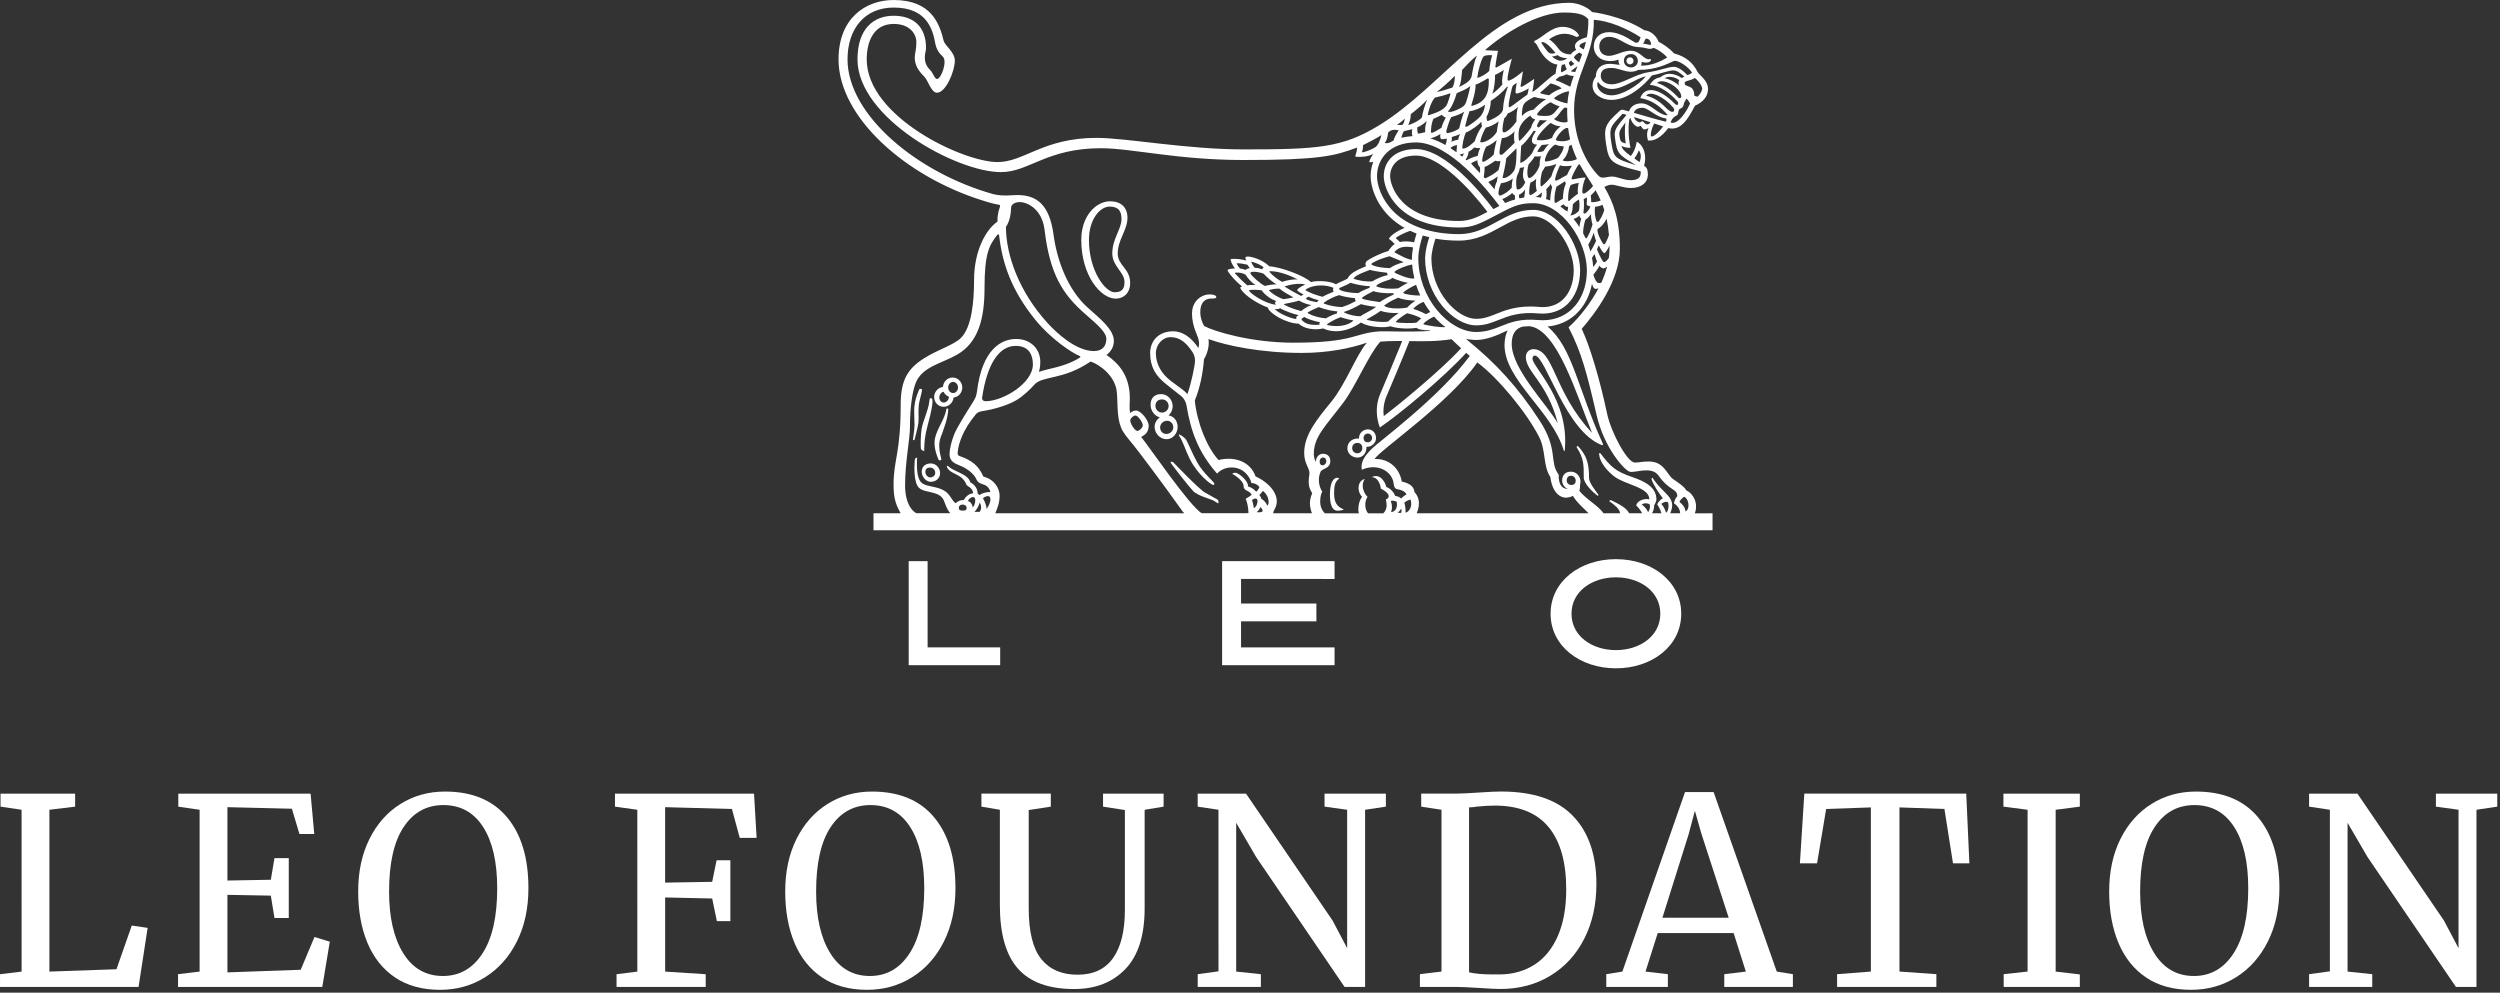 <svg xmlns="http://www.w3.org/2000/svg" xmlns:xlink="http://www.w3.org/1999/xlink" height="54" viewBox="0 0 136 54" width="136"><rect x="0" y="0" width="136" height="54" fill="#333333" stroke="none"/><g fill="#ffffff" fill-rule="evenodd"><path d="m92.2 27.924c.201-.557-.088-1.079-.473-1.255-.082-.193-.485-.448-.718-.612-.329-.232-.471-.952-1.312-.952-.403 0-.455.058-.768.058-.392 0-1.275-1.588-1.509-2.686-.386-1.818-.914-3.609-1.374-4.59.706-.808 2.074-2.6 2.074-4.354 0-1.618-.38-2.576-.842-3.356.059-.045.234-.129.385-.129.25 0 .641.179 1.07.179.504 0 .912-.257.912-.742 0-.25-.073-.411-.209-.459.194-.679-.109-1.204-.397-1.313-.057.35-.184.607-.323.774-.363-.251-.475-.401-.504-.549.128.076.351.111.482.103-.126-.692-.116-1.131-.065-1.537l.065-.097c.062.277.292.488.403.488.087 0 .107-.044.152-.044.043 0 .098.19.194.19.075 0 .147-.022.243-.084-.099.195-.111.464-.032.686.35.04.736-.183 1.1-.675.677.165 1.052-.46 1.454-1.217.391-.177.709-.464.709-.916 0-.459-.491-.772-.56-.908-.278-.556-.689-.859-1.291-1.023-.273-.308-.653-.543-.836-.628-.115-.313-.427-.609-.778-.63-1.272-.816-2.839-.989-2.839-.989-.267-.283-.781-.504-1.241-.504-4.102 0-6.843 4.537-10.378 6.682-1.988 1.206-3.321 1.293-7.342 1.293-3.087 0-6.406-.628-7.995-.628-2.903 0-3.941 1.317-5.391 1.317-1.877 0-7.116-2.467-7.116-5.585 0-.908.334-1.93 1.468-1.93.905 0 1.234.574 1.234.986s-.09.642-.09.826c0 .461.222.756.53 1.065.191.191.366.865.68.865.486 0 .971-1.182.971-1.747 0-.472-.542-.809-.609-1.084-.215-.884-.642-2.213-2.716-2.213-1.539 0-3.001.997-3.001 3.231 0 3.148 3.656 6.374 7.846 7.678.292.099.626.185.874.229.07.012.087.032.055.125-.131.376-.129.605-.129.796-.598.393-1.273 1.543-1.273 3.172 0 1.26-.144 2.557-.697 3.133-.381.396-1.246.641-1.993 1.107-.929.58-1.302 1.211-1.302 2.549 0 2.606-.387 3.01-.387 4.324 0 .657.072 1.019.375 1.559.003.006.007.013.011.02h-1.478v.922h45.644v-.922zm-17.778 0c-.153-.181-.231-.576-.029-.895-.152-.152-.255-.365-.26-.586-.003-.132.03-.267.108-.393-.238.08-.335.268-.335.509 0 .167.073.355.194.469-.205.243-.241.703-.177.896h-1.847c-.165-.148-.258-.389-.258-.631 0-.256.046-.428.113-.551-.194-.295-.253-.707-.092-1.077.083-.191.53-.155.53-.586 0-.215-.125-.395-.409-.395-.169 0-.379.156-.379.443-.064-.097-.11-.297-.11-.424 0-.938.605-1.481 1.595-2.785.696-.916 1.388-2.632 2.024-3.333.232-.02.521-.034.869-.034.11 0 .217.001.322.002-.364.906-.97 2.342-1.207 2.899-.265.623-.202 1.303-.01 1.804 1.012-.676 3.485-2.727 4.696-4.061.071.063.138.12.196.169-1.643 2.238-4.96 4.675-5.315 5.034-.354.36-.643.701-.56 1.161.802-.372 1.599.038 1.722.674.025.133.019.335.195.376.231.041.409.101.518.281-.067.038-.22.143-.286.229-.114-.091-.222-.13-.332-.139-.077-.215-.271-.412-.486-.492-.05-.245-.267-.591-.556-.591-.132 0-.235.06-.235.06.291 0 .459.306.497.627.136.058.428.244.428.398 0 .094-.047.146-.158.191.03.161.077.314.018.489-.02.096-.087.207-.163.264zm-5.859-.338c.078.059.122.134.124.225-.048.061-.19.071-.321.048.069-.056.167-.172.197-.273zm-.054-.652s.161-.178.195-.228c.194.158.31.366.31.618 0 .076-.033.15-.07.187-.073-.171-.196-.309-.332-.379-.013-.111-.103-.197-.103-.197zm-.299.709c-.019-.143-.061-.334-.103-.436.169-.142.301-.1.301.045 0 .146-.055.314-.198.391zm1.052.278c0-.171.195-.3.195-.65 0-.646-.712-1.166-1.155-1.355-.277-.799-1.128-1.11-2.015-.891-.616-.67-1.162-2.001-1.291-3.233.277-.683.438-1.446.5-2.248.173-.291.307-.711.245-1.1.966.357 2.86.755 5.072.755 1.452 0 2.666-.257 3.528-.551l.004.013c-.552.626-1.13 2.223-1.934 3.209-.772.946-1.463 1.778-1.463 2.768 0 .585.287.811.287 1.109 0 .1-.043.2-.043.487 0 .214.057.382.192.601-.073.157-.125.357-.125.553 0 .206.071.438.111.534h-2.102zm-4.669-6.485h-.007c-.167-.217-.548-.439-.934-.746-.436-.347-.773-.852-.773-1.472 0-.472.366-.876.793-.876.604 0 .956.433 1.22.848.08.127.116.277.116.45 0 .214-.214 1.274-.414 1.796zm7.195 3.658c0-.108.082-.205.177-.205.135 0 .181.098.185.201.005.147-.127.224-.193.224-.108 0-.169-.071-.169-.22zm-.004-7.427c-.522.028-.74-.032-.956-.245-.053-.052-.031-.102.125-.177.167.11.557.231.857.285-.038.057-.05.106-.025.137zm-1.259-.309c-.274-.021-.968-.3-1.179-.548 0 0 .158.031.305-.039.207.133.727.323.996.372-.126.073-.156.115-.122.214zm-2.762-2.41c.112.189.339.447.546.561-.153-.012-.313-.01-.456.014-.205-.163-.529-.491-.666-.647-.019-.022.006-.042.037-.045.198-.019.407.032.539.116zm-.453-.628c.137 0 .391.039.543.079l.135.186c-.089.019-.202.043-.221.105-.1-.046-.215-.076-.314-.084-.053-.051-.126-.164-.167-.248-.011-.023.001-.038.024-.038zm1.431.566c.191.216.435.416.697.585-.143-.011-.497.045-.62.085-.211-.079-.747-.547-.796-.689-.007-.022-.003-.035.011-.046.107-.082.505-.015.707.066zm-.617-.639c.18.041.47.164.623.299-.05.027-.076.07-.078.112-.122-.065-.341-.092-.423-.096-.077-.103-.143-.214-.164-.272-.017-.05-.009-.054.042-.043zm2.472 1.583c.047.04.182.131.323.185-.049.024-.099.058-.135.087-.247-.135-.615-.32-.868-.494-.023-.016-.025-.033.005-.042.37-.117.806-.162 1.085-.09-.113.049-.316.161-.414.257-.036.035-.022.075.003.096zm-.253.335v.019c-.157.038-.363.072-.519.091-.293-.08-.642-.317-.779-.461-.019-.02-.004-.038.018-.045.049-.016.326-.078.541-.067.214.177.486.325.739.464zm-.589-.829c-.144-.073-.468-.28-.677-.527-.031-.036-.019-.057.019-.057.516.003 1.085.237 1.498.446-.212-.011-.612.043-.841.137zm-1.801.461c.138-.071.675-.008.675-.008.217.299.546.501.81.597-.106.043-.091.126-.022.197-.56-.065-1.264-.514-1.464-.752-.015-.016-.022-.022.001-.034zm1.909.779c-.02-.019 0-.039 0-.039s.708-.138.807-.184c.119.077.429.217.682.24-.361.127-.565.331-.565.331-.388-.108-.644-.194-.925-.347zm2.698-.713c-.112.043-.483.198-.608.283-.383-.098-.66-.202-.903-.337-.033-.019-.031-.049 0-.07.442-.293 1.146-.242 1.494-.08-.037.087-.046.142.016.204zm4.296-8.46-.067.009c-.164.011-.318.033-.463.065l-.093.014c.023-.098.063-.234.145-.356.114-.036.297-.061.451-.108-.016.061-.046.331.026.377zm.177.345c1.816 0 3.897 2.596 4.535 3.455l-.327.173c-.645-.856-2.607-3.267-4.209-3.267-1.296 0-1.755.794-1.755 1.473v.001c0 .002-0.0.004-0.0.007 0 .722.751 2.785 4.091 2.785.73 0 1.072-.16 2.228-.776.825-.441 1.164-.544 1.813-.544 1.544 0 2.918 2.045 2.918 3.657-.001.877-.299 1.633-.839 2.128-.476.436-1.105.633-1.818.57-.969-.086-1.5.127-2.014.332-.392.157-.797.319-1.356.319-.72 0-1.518-.448-2.132-1.198-.643-.784-1.011-1.806-1.011-2.804 0-.024.001-.048.001-.072.014-.403.131-.846.237-1.173l.358.088c-.1.307-.213.727-.225 1.092-.001.025-.002.049-.002.073 0 .914.338 1.852.927 2.57.546.666 1.236 1.063 1.848 1.063.487 0 .826-.135 1.218-.292.528-.211 1.127-.45 2.183-.357.608.053 1.14-.111 1.537-.475.457-.42.72-1.099.72-1.863v-0c0-.003 0-.005 0-.008 0-1.436-1.237-3.288-2.55-3.288-.792 0-1.37.315-1.982.649-.604.33-1.229.671-2.058.671-1.475 0-2.749-.422-3.553-1.221-.668-.665-.906-1.457-.907-1.933.004-.915.661-1.835 2.125-1.835zm.503-.558s-.203.048-.327.075c-.056.012-.076-.007-.08-.023-.032-.114-.036-.228-.021-.326.198-.045.516-.333.516-.333s-.127.273-.089.607zm.822.1s-.04.238.046.273c.086.035.296-.027.296-.027.019.098-.031.269-.069.353 0 0-.002-0-.002-.001-.271-.154-.547-.279-.824-.364.299-.054.554-.235.554-.235zm-.513-.128c0-.193.029-.456.128-.697.12-.047.331-.144.468-.221.061.11.21.15.21.15-.077.15-.187.369-.236.558-.177.097-.325.213-.493.269-.065.022-.078-.02-.078-.059zm3.484-3.085c.144-.058.479-.268.479-.268s-.142.534-.076.781c-.138.175-.357.38-.553.513.118-.261.166-.826.15-1.026zm.655.64s.03.005.044 0c-.139.391-.244.801-.266 1.251-.04.184-.283.402-.79.605-.047.019-.061.012-.073-.019-.02-.05-.036-.128-.028-.206.173-.318.223-.604.228-.86.333-.214.628-.459.884-.772zm.573.368c.275-.077.607-.276.607-.276-.01.091-.072.336-.072.336s-.094.062-.375.272c-.184.138-.542.418-.602.418-.06 0-.038-.12-.038-.196 0-.076.169-.926.227-.985l.208-.153s-.066.352-.066.502c0 .081.064.095.111.082zm2.182-2.086c.087.092.299.173.515.159-.069.081-.205.145-.371.145-.126 0-.334-.108-.461-.238.098.02.222-.037.317-.066zm-.477-.128c-.089-.056-.4-.507-.408-.531-.005-.017-.005-.051.057-.051.257 0 .705.586.705.586-.13.061-.265.052-.353-.004zm.973.886c-.057.067-.192.144-.306.175-.024-.106-.003-.308.04-.405.052-.006.116-.017.168-.04.011.098.046.196.098.27zm-.029.283s.225.098.406.093c-.069.189-.134.383-.188.585-.021-.006-.604-.303-.765-.344-.033-.009-.019-.043-.011-.053.011-.015.185-.151.185-.151s.269-.046.374-.13zm.863-1.082c-.053.145-.108.288-.165.43-.107-.061-.234-.189-.289-.267.089-.144.203-.209.305-.265.029.017.1.066.149.102zm-.146-.457c0-.101.237-.205.352-.216-.033.137-.071.27-.113.399-.071-.022-.239-.117-.239-.184zm-.105 1.101c-.042.105-.084.211-.126.317-.076 0-.189-.026-.243-.043.063-.061.272-.208.369-.274zm-.172-.124c-.059.039-.127.075-.21.133-.035-.04-.086-.141-.094-.207.043-.026.094-.073.123-.116.039.059.118.13.182.19zm.507 7.343c.063-.009.152-.06.181-.083 0 .114-.008.207-.015.307-.008.093.013.122.055.14.031.013.087.033.141.041-.02.117-.181.337-.281.383-.065.029-.112-.011-.092-.092.02-.081.043-.464.012-.695zm.098 1.13c.13-.069.252-.239.308-.306-.032.239.075.568.075.568-.094.321-.199.568-.32.748-.021.007-.041.001-.061-.01-.041-.088-.085-.175-.131-.261.003-.427.129-.74.129-.74zm.436.738h.02c.047.215.084.316.121.421-.075.166-.207.41-.305.569-.035-.125-.076-.249-.121-.372.122-.185.212-.401.285-.618zm.055 1.126c.028.127.135.408.135.408-.071.142-.159.247-.209.3-.009-.164-.03-.331-.062-.499.033-.055.098-.146.137-.209zm.106-1.791c-.078-.198-.123-.511-.071-.779.121-.002.299-.053.398-.105.034.088.066.18.096.276-.051.248-.277.659-.353.659-.018 0-.05-.001-.069-.051zm-.288-1.039c.006-.153-.014-.286-.023-.352.1-.088.197-.187.259-.288.1.176.194.36.282.56-.117.056-.397.121-.519.08zm-.408-.452c-.064 0-.077-.079-.077-.118 0-.246.1-.593.184-.753-.147-.018-.592.074-.674.094-.063.015-.099-.037-.087-.086.022-.094.242-.536.369-.709l.07-.022c.227.415.482.778.724 1.173-.096.155-.404.421-.508.421zm-2.032-.246c.051-.045.194-.194.253-.296-.001.052.02.137.065.175-.107.406-.107.729-.107.729-.013 0-.025 0-.037 0-.063-.026-.126-.05-.191-.071.048-.177.034-.391.016-.538zm.276-.695c-.152.206-.321.377-.516.533-.056.037-.075-.019-.075-.057-.018-.245.022-.489.08-.714l.176-.291c.317-.02.579-.131.579-.131l.018.025c-.183.317-.261.636-.261.636zm-1.827.717c-.034 0-.053-.02-.063-.054-.007-.024-.07-.406.03-.715.061-.094.135-.312.152-.41.075 0 .166-.015.225-.045 0 0-.063.224-.063.444 0 .148.052.283.126.383 0 0-.163.397-.406.397zm.397-.008c-.001.135-.028.325-.048.443-.091.013-.179.028-.264.046-.01-.039-.026-.114-.024-.195.12-.038.289-.193.337-.295zm-2.161-.599c-.007 0-.014 0-.022 0-.022-.024-.044-.049-.067-.074.025-.133.054-.394.043-.546.127-.027.447-.241.589-.34.098.04.18.045.278.007-.009.11-.069.37-.104.502-.224.199-.463.334-.717.45zm.668-.107-.043.282c-.059.122-.112.268-.126.424-.106-.128-.22-.263-.342-.401.122-.054.362-.169.511-.305zm-.626-1.614c.217-.09.404-.209.575-.364 0 0-.112.392-.162.791-.157.175-.489.394-.571.394-.031 0-.057-.022-.057-.059 0-.215.117-.612.214-.761zm-.269-.235c-.052 0-.054-.024-.048-.055.044-.234.17-.538.299-.748.237-.048.528-.205.702-.338 0 0-.062.198-.104.564-.152.285-.558.576-.849.576zm1.822.015c-.19.209-.369.356-.532.518-.061.06-.13.144-.218.144-.066 0-.078-.083-.078-.123 0-.162.068-.524.126-.787.225.011.538-.181.692-.371-.066.397.011.618.011.618zm-.742 2.206c.225-.02.47-.12.642-.251-.036.114-.064.334-.061.499-.18.198-.423.374-.657.432-.02-.025-.04-.051-.062-.078-.014-.247.075-.441.137-.602zm.608.528c.031.067.095.121.149.13-.005.051-.002.163.006.224-.194.055-.374.122-.54.195-.046-.062-.099-.134-.159-.214.161-.051.426-.215.544-.335zm.114-1.237c-.112.216-.406.43-.582.43-.027 0-.055.002-.055-.04 0-.042.174-.682.194-1.03.118-.137.421-.397.558-.553.014.297-.003.977-.115 1.193zm.271-2.264c.116-.389.527-.669.612-.707.016.099.147.201.256.208-.119.167-.183.268-.226.447-.167.245-.43.554-.602.7-.031.026-.057.009-.06-.013-.028-.163-.03-.463.02-.634zm.07 1.857h-.02l.051-.911c.34-.278.685-.833.685-.833s.04.034.118.026c-.099.162-.218.315-.218.511 0 .158.112.217.285.228-.134.13-.204.306-.263.443-.177.248-.492.529-.638.536zm1.879-.988c.153.063.291.09.469.1-.001.176-.211.548-.348.646-.305.133-.626.208-.671.162-.045-.046.11-.634.55-.907zm-.642.361c-.094.037-.252.055-.327.036.025-.089.173-.31.252-.375.116-.005.295-.022.388-.052-.116.097-.237.278-.312.391zm.683-.616c0-.135.373-.609.57-.642.062-.011.082-.004.099.017.027.214.062.411.104.595-.209.162-.774.11-.774.03zm.613-1.558c-.001.081.001.161.005.242.004.114.009.224.018.331-.121.083-.546.026-.741-.153.06-.026.174-.119.297-.297.13-.187.273-.32.273-.32l.151.011c-.001.042-.002.084-.002.127 0 .02 0.0.04 0.0.059zm.013-.423c-.196-.027-.593-.168-.691-.24-.039-.029-.019-.061.013-.089.135-.119.521-.32.775-.331-.045.208-.079.427-.096.66zm-.419.162c-.157.156-.299.424-.507.487-.207.063-.611.02-.672.002-.062-.018-.052-.079-.031-.104.187-.27.51-.521.714-.613.101.059.291.173.495.228zm-1.079.743c.072.01.261.024.394.01-.061.066-.26.193-.45.396-.196-.06-.048-.215.057-.406zm.589.155c.156.103.345.18.547.187 0 0-.332.214-.475.633-.245.104-.484.144-.74.118-.043 0-.1-.021-.081-.075.084-.234.435-.63.749-.864zm-1.206 2.262s.274-.295.33-.442c0 0 .216.02.346-.01-.055.175-.07.319-.071.507-.159.432-.439.683-.575.683-.074-.001-.15-.297-.029-.738zm.108.982c.089-.015.262-.144.314-.214 0 0-.07.376.031.667-.157.142-.303.231-.368.231-.065 0-.069-.382.024-.684zm.624.532c-0.0.096-.022.228-.06.288-.094-.018-.189-.031-.285-.036.172-.075.345-.252.345-.252zm1.188.651c.033.07.098.15.234.135.003.061-.02.205-.04.257-.057-.033-.113-.069-.169-.107-.07-.06-.142-.117-.216-.169.044-.038.128-.088.191-.116zm-.41-.083c-.028.012-.098.009-.098-.075-.011-.34.04-.55.105-.799.147-.078.306-.194.472-.3 0 .052.021.101.044.118-.119.273-.15.522-.164.842-.137.058-.335.204-.359.214zm.583-1.509c-.201.087-.494.303-.59.303-.035 0-.059-.021-.059-.079.04-.234.166-.534.265-.749.18.053.341.051.655.021-.138.193-.271.504-.271.504zm.202.545c.128-.059.32-.103.44-.117-.044.182-.081.41-.043.587 0 0-.292.205-.467.386-.037.039-.069-.004-.069-.043-.008-.285.02-.579.139-.813zm.114 1.049s.138-.151.315-.253h.019c.034.123.051.388-.003.607-.087.113-.302.247-.439.246l-.026-.003c.118-.164.129-.395.134-.597zm.356.605c.006.072.065.137.104.176-.04.137-.094.297-.094.454-.004-.003-.007-.007-.011-.01-.096-.149-.201-.291-.312-.426.098-.038.249-.099.313-.194zm-.778-2.957c-.105-.013-.129-.047-.129-.047.144-.14.312-.395.35-.774l.132-.068c.082.284.183.537.294.77-.096.08-.407.149-.647.12zm-.205-3.971s.015.03-.022.038c-.187.044-.468.209-.645.352 0 0-.434-.071-.493-.13.182-.167.433-.375.575-.516.165.031.507.158.584.256zm-.846.601.004.019c-.3.157-.665.554-.665.554s-.176.02-.355.115c-.049.026-.192.128-.281.235.011-.365.02-.632.234-.787.214-.155.442-.259.442-.259.175.058.406.101.621.122zm-1.502.416c-.073.181-.092.481-.089.787-.116.208-.498.605-.679.605-.067 0-.083-.071-.081-.157.005-.261.093-.604.093-.604.11-.096.16-.207.2-.277.238-.077.482-.278.557-.353zm-2.486-.055c-.036.01-.06-.004-.059-.04.001-.035.239-.652.233-1.114.237-.068.641-.329.641-.329.059-.019.077.005.078.078.011.788-.212 1.213-.892 1.404zm.686-.065c-.008.113-.051.347-.178.547-.154.244-.77.661-.839.661-.047 0-.064-.027-.055-.069.037-.184.157-.585.228-.781.288-.029.62-.172.844-.358zm-1.041 1.519c.313-.121.734-.45.841-.589 0 0 .003.177.039.25-.177.234-.321.547-.401.821-.169.146-.418.397-.663.397-.038-.117.063-.624.184-.879zm.763 1.891c.014.059.017.22-.001.309-.061-.063-.124-.126-.187-.189l-.293-.324c.078-.078.257-.145.346-.178-.016.135.058.324.136.383zm-.122-.615c-.167.026-.486.157-.604.236-.017-.014-.034-.029-.051-.044.039-.057.175-.272.151-.419.095-.038.245-.157.326-.238.096.032.211.05.314.026-.065.142-.112.292-.137.438zm-1.429-.77c.024-.08.039-.172.016-.26.153-.042.369-.111.455-.168 0 0-.09.195-.099.313-.137.019-.264.059-.372.116zm.304.178-.026.391c-.104-.076-.21-.15-.317-.219-.003-.007-.006-.012-.007-.018.02-.039.232-.151.35-.154zm.374.441c-.022.09-.064.16-.088.19-.05-.041-.101-.08-.152-.119.108-.009.222-.053.239-.07zm-.251-1.352c-.1.1-.43.227-.607.257-.065.011-.123-.019-.092-.135.104-.38.198-.631.267-.735.219-.065.516-.153.705-.299-.14.301-.273.911-.273.911zm1.535 4.546c-.507.273-.967.494-1.551.494-1.331 0-2.387-.353-3.053-1.02-.547-.548-.692-1.167-.692-1.418.003-.543.375-1.12 1.41-1.12 1.242 0 2.927 1.798 3.886 3.065zm3.824 11.493-.004.001c-.564-1.004-2.502-2.937-2.502-4.318 0-.554.231-.854.615-.938.106-.012.218-.019.34-.021 1.532.147 2.603 3.819 3.407 5.779.003.006-.007.007-.008.005-2.098-2.244-2.038-4.534-3.182-4.534-.19 0-.403.148-.403.426 0 .813 1.175 1.393 1.735 3.6zm-8.152-7.638s-.143.075-.209.111c-.066.036-.316.192-.316.192-.306.038-.814.034-1.169-.097-.029-.011-.034-.033-.017-.052.156-.171.652-.301.706-.321.097-.038.118-.067.15-.103.253.121.625.239.855.271zm-.716-.611c.207-.164.648-.329.948-.385.018.255.058.509.118.76-.264.064-.961-.249-1.056-.306-.019-.011-.041-.044-.01-.069zm-.065 1.176c0 .028.002.054.013.072-.226.096-.549.261-.762.413-.346-.043-.778-.118-.915-.169-.052-.019-.069-.048-.028-.087.076-.071.434-.261.591-.339.129.044.455.133 1.1.11zm-.491.662c.209-.172.484-.302.752-.416.234.118.656.149.933.164-.097.052-.332.236-.451.373-.334.071-.983.08-1.23-.074-.018-.011-.024-.032-.004-.048zm1.056-.649c-.049-.023-.038-.053-.008-.077.175-.141.485-.318.67-.389.063.197.139.39.226.578-.246.02-.746-.045-.888-.112zm1.495-1.902c.002-.347.123-.781.22-1.074.4.07.829.105 1.277.105.917 0 1.611-.378 2.223-.713.597-.326 1.113-.607 1.817-.607.495 0 1.037.352 1.489.965.441.598.715 1.356.716 1.977-.002.665-.223 1.247-.608 1.6-.285.261-.649.394-1.082.394-.062 0-.127-.003-.192-.009-.165-.014-.328-.022-.483-.022-.851 0-1.409.223-1.859.403-.374.149-.669.267-1.09.267-.501 0-1.107-.358-1.58-.936-.54-.658-.849-1.515-.849-2.351zm-.808-1.351c-.047.144-.093.305-.134.475-.258-.062-.565-.07-.773-.016-.067-.081-.143-.138-.194-.181-.04-.033-.025-.045-.011-.057.11-.095.517-.292.762-.371.114.054.23.104.351.15zm-.192.75c-.02.112-.036.225-.046.336-.003.034-.006.067-.008.1-.001.014-.002.027-.002.041-.002.044-.004.089-.004.133 0 .022.001.044.002.067-.312-.034-.705-.288-.912-.383-.039-.018-.047-.034-.016-.069.247-.276.578-.292.986-.225zm-.525.795.003.014c-.274.077-.523.164-.739.32-.352-.009-.719-.054-.967-.172-.035-.016-.062-.071.02-.111.295-.175.598-.269.931-.365.205.081.441.179.752.314zm-.881.585c-.006.043.003.092.037.129-.274.038-.635.206-.851.341-.383.024-.734-.05-.982-.132-.03-.01-.039-.016-.005-.063.116-.164.699-.367.87-.434.176.079.93.16.93.16zm-.948.722s-.025.044-.007.097c0 0-.408.146-.62.289-.351-.002-.865-.075-1.009-.187-.04-.032-.042-.073.018-.104.139-.073.435-.172.566-.271.289.094.863.203 1.051.175zm-.797.658c-.029.048.011.123.042.159l-.123.058c-.236.136-.421.199-.628.271-.288-.003-.677-.072-.97-.181-.036-.013-.036-.045-.019-.059.168-.138.586-.348.828-.41.208.072.557.143.87.163zm-1.984.116c-.036.024-.07.075-.085.106-.213-.032-.499-.093-.586-.168-.02-.017-.019-.039 0-.059l.111-.074c.101.052.359.146.56.194zm-.58.712c-.02-.011-.028-.036-.005-.053.111-.082.478-.241.593-.29.336.144.838.234 1.01.235-.028.042-.022.077-.022.116-.11.017-.386.138-.604.265-.366-.033-.662-.111-.972-.273zm1.055.576c.392-.253.592-.316.722-.367 0 0 .402.139.701.178-.328.326-.929.354-1.402.257-.04-.02-.041-.047-.022-.067zm.954-.599c-.053-.023-.05-.059-.01-.07.257-.071.63-.267.878-.406 0 0 .45.121.827.144-.141.138-.727.41-.841.509-.288.013-.607-.07-.854-.178zm1.211.337c.266-.15.549-.306.732-.45.306.111.701.135.985.113 0 0-.461.319-.567.466-.297.065-.909-.013-1.146-.086-.027-.008-.034-.027-.004-.044zm1.565.134c.069-.091.414-.351.602-.451.234.04.501.13.774.272l-.256.235c-.218.043-.924.027-1.101-.018-.025-.007-.032-.021-.019-.038zm.973-.679c-.032-.009-.033-.023-.001-.054.149-.142.332-.266.53-.34.109.193.232.377.366.552-.077.035-.234.117-.234.117s-.366-.192-.661-.276zm.531.783c.101-.115.364-.283.568-.377.193.218.402.41.619.573-.246.031-.89-.072-1.13-.132-.06-.015-.077-.04-.057-.064zm1.524.856c.144.144.332.322.517.49-1.181 1.295-3.696 3.314-4.204 3.692-.054-.292-.003-.727.131-1.044.249-.585.906-2.14 1.262-3.037.76.013 1.439.027 2.294-.101zm-2.565 8.916c-.007-.029.013-.049.047-.072.049-.033.158-.093.28-.124.152.423-.142.72-.271.706.015-.172-.017-.392-.056-.509zm-.163.517c-.045.022-.16.019-.205-.004.065-.04.169-.151.191-.225.013.067.023.174.014.229zm-.583-.635c.093-.029.229-.014.328.05.069.416-.174.56-.309.554.115-.313-.02-.604-.02-.604zm1.293-.478c-.033-.276-.205-.472-.692-.576-.15-.851-.832-1.262-1.476-1.227.207-.432 4.071-3.053 5.583-5.255 1.153.851 2.709 2.763 3.367 4.061.376.74.198 1.549.608 2.176 0 0.0.077.956.718 1.105.208.049.42-.033.508-.083.199.354.655.738.853.947h-9.351c.148-.347.216-.798-.118-1.149zm12.359.677s.089-.072.191-.072c.119 0 .186.024.238.06.058.138-.004.315-.08.425-.092-.218-.231-.33-.349-.413zm1.326.443c-.049-.157-.123-.332-.261-.484.097-.078.249-.152.369-.083.05.161.029.47-.108.567zm.989-.866c.234.083.348.651.067.794-.021-.259-.213-.426-.33-.521.024-.072.185-.255.263-.274zm-6.294-9.221c.707 1.357 1.005 2.518 1.525 4.771.418 1.806 1.503 2.976 1.783 3.078.28.102 1.169-.329 1.577.201.615.883 1.03.699 1.03 1.141-.085.082-.168.237-.178.39.156.079.333.306.333.534h-.537c.014-.03.105-.242.105-.429 0-.542-.6-.757-1.069-1.506-.03.013-.055.043-.06.073.115.346.425.799.626 1.05-.118.039-.274.215-.313.332.05.055.195.314.229.479h-.511c.057-.089.122-.252.12-.441 0 0 .119-.173.119-.313 0-.643-.59-.97-1.31-1.214-.908-.309-1.171-.552-1.728-1.287-.026-.015-.06-.02-.078-.02 0 .507.471.986.776 1.237.598.493 1.955.603 1.955 1.281-.3-.07-.673.095-.713.331.065.053.293.326.317.427h-.702c-.129-.275-.499-.479-.99-.716-.039 0-.116.04-.078.066.285.204.571.433.571.65v0h-.902c-.233-.383-.979-.787-1.311-1.224.069-.16.063-.677-.142-.884.062.502-.152.782-.48.782-.423 0-.515-.414-.497-.768-.547-.734.01-1.345-1.06-2.98-1.165-1.779-2.34-3.084-3.985-4.405 0 0 .373.052.557.052.532 0 1.155-.255 1.623-.485.029-.011.058-.022.087-.033-.083.135-.173.472-.173.783 0 1.934 2.6 3.598 3.23 5.77l.042.004c.302-2.758-1.75-4.557-1.75-5.024 0-.106.051-.167.129-.167.587 0 1.658 4.14 3.659 4.875.023-.006.046-.024.056-.041-1.428-3.131-1.648-5.247-3.025-6.416.588-.052 1.114-.277 1.532-.66.454-.416.757-.99.884-1.657.024.056.061.195.133.25.058.044.156.008.221-.007-.363.687-.969 1.533-1.628 2.12zm1.781-2.426c-.079.025-.175.033-.236-.029-.102-.103-.169-.331-.198-.403.098-.117.273-.354.33-.494.07.106.174.146.238.146.031 0 .109-.038.182-.095-.078.303-.188.596-.316.874zm.446-1.85c0 .169-.012.336-.035.502-.08.115-.197.228-.237.228-.061 0-.111-.075-.141-.127-.098-.173-.229-.462-.268-.568.02-.039.075-.161.095-.221.063.124.167.302.239.378.053.055.068.067.122.007.081-.093.185-.273.224-.383.001.061.001.123.001.186zm-.16-1.64c.059.269.104.565.131.895-.059.196-.19.452-.226.488-.04.041-.077.005-.11-.043-.129-.193-.319-.573-.285-.775.163-.065.408-.35.489-.565zm1.753-3.715c.165.185.115.492.038.642-.073-.049-.221-.156-.276-.2.077-.112.191-.281.238-.442zm-1.019-.609c-.076-.409-.064-.417.29-.899-.048.431-.025.896.02 1.134-.118-.026-.277-.06-.31-.236zm-.279-.092c.112.889.183.928 1.106 1.486.007.004.001.015-.007.012-1.119-.353-1.155-.396-1.288-1.173-.156-.908-.012-.93.58-1.584.021-.024.036-.03.089-.015.058.017.078.027.152.048-.578.691-.684.824-.632 1.226zm1.738-.71c-.108 0-.178-.169-.255-.169-.07 0-.061.106-.223.032-.075-.034-.205-.138-.212-.259.181.058.728.234.888.282-.042.079-.104.114-.198.114zm.268.66c-.046 0-.054-.042-.054-.106 0-.138.09-.442.186-.603.096.032.33.11.487.162-.135.188-.464.547-.619.547zm.737-.81c-.556-.132-1.632-.458-1.713-.479.061-.195.25-.273.473-.273.303 0 .727.509 1.24.572.048.006.062.036.062.085 0 .052-.031.103-.062.096zm.38.07c-.063 0-.099-.031-.084-.063.108-.244.209-.277.334-.351.125-.074.023-.307.198-.37.132-.048.169-.163.178-.254.008-.091.115-.19.134-.287.136.1.204.276.204.276-.038.103-.494 1.049-.962 1.049zm-.374-.848c-.257-.268-.621-.533-1.053-.632.252-.312 1.025.114 1.469.639.08.095.073.169.032.21-.118.118-.371-.136-.449-.218zm.759-1.165c-.218-.207-.535-.369-.806-.415.229-.15.593-.057.804.107-.069.092-.055.227.002.308zm.102.582c0 .083-.102.118-.155.058-.292-.315-.72-.676-1.166-.8.326-.321 1.322.275 1.322.742zm1.138-.432c0 .161-.218.436-.256.436-.039 0-.135-.03-.176-.06 0-.649-.523-.401-.523-.684 0-.134.347-.119.545-.272.144.069.411.418.411.579zm-1.559-1.496c.238-.1.846.342 1.005.624-.037.064-.178.109-.248.138-.232-.248-.54-.464-.745-.453-.371.019-.694.19-1.383.295-.729.112-1.454.657-1.983.657-.409 0-.605-.206-.605-.464 0-.346.259-.426.581-.426.371 0 .688.206 1.044.206.161 0 .31-.04.409-.099 1.017 0 1.614-.346 1.926-.478zm-1.506.83c-.418.506-1.314 1.03-1.859 1.03-.576 0-.901-.449-.747-.736.157.241.456.391.747.391.644 0 1.31-.582 1.859-.685zm-1.194-.847c0-.257.187-.367.396-.367.203 0 .363.146.363.392 0 .175-.174.334-.36.334-.235 0-.399-.154-.399-.359zm2.353-.179c-.405.244-.908.457-1.426.439.028-.044.043-.15.034-.206.266.085.545.036.508-.157-.389.126-.529-.445-1.1-.445-.595 0-1.048.476-1.517.18-.136-.099-.193-.255-.193-.412 0-.311.219-.526.532-.526.537 0 .948.508 1.518.551.239.018.356.029.532.077.182.05.269.019.381-.029.259.107.566.318.732.528zm-1.171-1.021c.121-.038.288.083.298.313-.059.058-.239-.039-.449-.049.073-.039.097-.2.152-.264zm-2.816-1.032c.8.046 1.805.469 2.543.954-.085.233-.112.293-.244.293-.138 0-.746-.575-1.488-.575-.47 0-.816.308-.816.795 0 .296.211.773.903.778.155.001.31-.028.447-.083-.025.086.015.228.061.292-.147-.014-.386-.059-.533-.059-.507 0-.766.29-.766.7-.118.149-.178.303-.178.488 0 .486.511.775 1.02.775.871 0 1.732-.723 2.212-1.332.393-.074.929-.272 1.145-.272.185 0 .332.091.616.333-.04.019-.101.056-.136.083-.201-.149-.459-.233-.677-.233-.187 0-.359.075-.484.189-.008.008-.097.008-.216.063-.212.099-.283.23-.363.354.586.036 1.138.487 1.496.894.039.04.068.11.019.182-.022.033-.065.023-.16-.054-.958-.961-1.671-.903-1.876-.304.642.109 1.074.436 1.481.908 0 .018-.042.027-.076.023-.47-.059-.833-.646-1.352-.646-.31 0-.577.153-.667.438-.089-.025-.216-.057-.302-.082-.1-.028-.139-.006-.208.057-.777.705-.874.897-.738 1.793.153 1.005.282 1.087 1.886 1.493.014.274-.063.481-.552.481-.383 0-.709-.199-1.017-.199-.232 0-.515.126-.668.008-.197-.15-1.389-1.449-1.389-3.626 0-1.995 1.11-2.911 1.075-4.911zm-5.907 1.635c1.144-.994 2.914-2.032 4.296-2.032.977 0 1.148.205 1.308.364.009.356-.021.679-.077.978-.367.103-.821.306-.582.697 0 0-.089.04-.17.101-.054.041-.127.141-.127.141-.158-.009-.453-.023-.66-.306-.176-.24-.337-.403-.515-.518.493-.346.953-.403 1.497-.123.039-.018.082-.035.137-.057-.077-.256-.473-.497-.884-.497-.669 0-1.124.608-1.541.757-.02.039-.02.059-.02.078.117.059.155.177.214.275.194.392.562.884 1.051.945-.057.131-.094.376-.1.489-.344.191-.972.854-1.269 1.004.08-.398.105-.718.105-.718s-.495.356-.692.435c-.029.012-.054-.013-.049-.055.02-.152.129-.796.129-.796s-.436.399-.753.509c-.053.019-.084-.022-.087-.048-.018-.246.233-1.14.233-1.14s-.684.399-.825.471c-.045.023-.071 0-.069-.031.016-.228.141-.869.141-.869s-.531-.02-.692-.035zm-.129.405c.059-.097.228-.134.506-.112-.08.254-.14.562-.161.856-.125.126-.441.338-.654.376.052-.425.193-.895.309-1.12zm-1.128.684c.236-.253.51-.551.785-.765l.02 0c-.151.232-.286 1.089-.286 1.089-.045.208-.188.372-.699.611.127-.196.136-.553.18-.936zm.445.886c-.04.215-.122.506-.16.642-.109.392-.136.456-.607.663-.373.163-.456.069-.456.069.22-.207.4-.699.48-.992.284-.122.495-.198.743-.382zm-.858-.547.019.02c-.018.219-.031.442-.145.606-.26.083-.668.219-.843.235.216-.153.73-.613.968-.861zm-1.074 1.17c.212-.05.568-.129.803-.225.039-.02.052.02.039.059-.014.038-.091.324-.158.489-.11.266-.379.436-.989.625-.039.02-.078-0-.077-.039.08-.333.178-.661.383-.908zm-1.308.9c.233-.179.633-.503.904-.796-.13.23-.276.772-.297.968-.109.177-.648.418-.747.417.085-.167.136-.376.14-.589zm-.332.239c-.003.115-.037.245-.129.352l-.292-.009c.133-.087.32-.219.421-.343zm-.898.755c.152-.141.302-.176.576-.112 0 0-.215.284-.284.552-.079.036-.153.076-.224.118-.097.03-.19.036-.262.016.124-.133.165-.352.193-.574zm-1.368.692c.357-.179.781-.396.996-.548-.051.268-.182.568-.334.664-.109.068-.426.236-.72.277.034-.111.059-.223.058-.393zm-20.062 2.681c-4.193-1.163-7.982-4.327-7.982-7.349 0-1.655.931-2.817 2.51-2.817 1.77 0 2.122 1.13 2.27 1.987.058.255.151.45.407.687.257.237-.089 1.212-.319 1.212-.129 0-.209-.329-.38-.497-.239-.234-.283-.475-.283-.689 0-.214.066-.344.066-.5 0-1.183-.711-1.754-1.76-1.754-1.09 0-1.969.703-1.969 2.371 0 3.186 5.375 6.135 7.805 6.135 1.521 0 2.484-1.3 5.438-1.3 1.676 0 4.142.641 7.76.641 4.047 0 4.928-.205 6.181-.68-.007.123-.039.275-.093.435-.015.042-.012.065.039.069.289.025.673-.014.919-.153-.089.157-.158.255-.2.395-.012.041-.01.057.036.056.06-.001.116-.008.173-.02-.096.251-.143.515-.143.774v.002.007c0 .543.264 1.439 1.008 2.179.245.243.524.453.837.631-.33.137-.668.33-.835.556-.018.025-.015.039.007.054.096.065.215.186.293.264-.103.063-.265.243-.353.387-.386.098-.95.383-1.114.502-.139.101-.15.204-.092.32-.343.15-.873.346-.997.666-.147.094-.462.209-.643.315-.304-.174-.983-.217-1.364-.12-.321-.324-1.606-.817-2.256-.855-.449-.426-1.034-.525-1.124-.531-.172-.01-.224.032-.141.216-.257-.074-.544-.102-.793-.087-.041.002-.059.022-.043.088.039.155.165.355.237.432-.137-.002-.294.02-.372.056-.052.024-.045.05-.009.107.173.284.525.63.761.815-.086.022-.112.059-.093.098.232.432 1.037.884 1.486 1.044.107.353 1.035.871 1.686.882.266.267.849.374 1.332.259.606.282 1.363.17 2.062-.324l.037.023c.418.254 1.296.278 1.552.182.343.118.953.162 1.426.088 0 0 .069.065.228.093.161.029.207.036.495.047.015 0.0.011.016.008.029-1.147.069-2.469.005-2.702.019-1.453.088-1.36.619-4.716.619-2.366 0-4.365-.635-4.863-.906-.003-.002-.213-.336-.213-.757 0-.548.28-.738.591-.738.161 0 .28-.001.28-.082 0-.058-.069-.143-.395-.143-.35 0-.926.309-.926 1.046 0 .667.303 1.185.347 1.378.044.193.057.333-.003.489-.352-.535-.824-.907-1.371-.907-.751 0-1.25.484-1.25 1.19 0 .755.316 1.234.818 1.643.343.28.871.692.871.692.156.118.262.344.288.497.231 1.396.624 2.532 1.665 3.721.153-.175.435-.336.784-.336.68 0 1.015.542 1.085.849 0 0 .281-.009.434.223-.04.098-.094.183-.178.251-.138-.164-.267-.237-.447-.293.04-.294-.507-.744-.696-.744-.047 0-.117.021-.158.067.139.057.619.381.619.656 0 .297.316.214.439.48-.091.08-.224.16-.328.213.071.156.153.476.153.777l-.095.009h-2.446c-.627-.335-2.949-3.738-3.297-4.15.112-.061.41-.184.41-.605 0-.292-.413-.829-.694-.829-.121 0-.257.076-.312.139-.063-.286-.013-.599-.021-.901-.033-1.109-.55-1.768-1.267-2.263.216-.166.4-.412.4-.758 0-.631-.76-1.221-1.425-1.818-1.076-.968-1.664-2.542-1.855-3.955-.222-1.641-.905-2.167-1.976-2.167-.248 0-.751.076-1.251-.037zm-1.929 17.051c0-.098.077-.18.198-.18.139 0 .227.069.227.185 0 .125-.072.144-.227.144-.174 0-.198-.076-.198-.149zm.76-.013s-.002-.126-.1-.252c-.037-.048-.105-.087-.161-.113.032-.089.148-.209.278-.209.091 0 .12.073.12.179 0 .149-.053.281-.136.394zm.381-.279s.036.061.056.135c.034.129.022.278-.068.373h-.278c.111-.099.225-.296.29-.508zm.175-.231c.096-.096.406-.232.406.053 0 .246-.209.529-.209.529-.011-.267-.197-.581-.197-.581zm.671.815c.114-.279.234-.559.234-.951 0-.412-.303-.876-.79-1.012l-.098-.039c-.259-.603-.655-.89-1.3-1.113-.094-.033-.099-.121-.094-.193.02-.289.122-.598.208-.81.191-.47.446-.857.774-1.256.132-.16.325-.175.431-.191.42-.066 1.253-.267 1.802-.597.353-.213.784-.629.943-.817.446-.527 1.525-.227 3.077-1.275.57.203 1.329.825 1.419 1.632.063.562-.007 1.35.225 1.939.096.294.515.77.67.957.156.187 1.58 2.06 2.612 3.523.025.036.085.124.165.205zm-.722-6.27c.282-1.903.949-2.834 1.828-2.834.76 0 .938.54.938 1.008 0 1.028-1.628 2.002-2.574 2.002-.116 0-.192-.063-.192-.177zm3.568-4.073c-1.547-1.691-2.268-3.697-2.268-5.237.217-.292.279-.785.279-1.035 0-.19.227-.312.463-.312.448 0 1.226.403 1.358 1.507.288 2.4.966 3.501 2.234 4.601.691.599 1.128.989 1.128 1.338s-.187.659-.671.659c-.991 0-2.05-1.002-2.523-1.52zm4.494 5.292c0-.109.172-.267.281-.267.145 0 .403.394.403.528 0 .137-.191.313-.303.313-.118 0-.381-.386-.381-.574zm-12.248 3.541c0-1.3.265-2.506.265-3.196 0-1.152.15-1.947.3-2.351.343-.923 1.439-1.089 2.281-1.58 1.129-.658 1.475-1.926 1.475-3.61 0-1.903.263-2.34.684-2.881.025-.033.042-.049.067-.049.025 0 .041.028.047.088.165 1.457.647 2.951 1.982 4.586.836 1.024 1.971 1.779 2.395 1.95.041.017.057.052.019.079-.829.537-1.797.605-2.231.786.022-.083.071-.286.071-.545 0-.726-.549-1.247-1.306-1.247-.83 0-1.855.571-2.137 2.846-.04.325-.134.454-.346.788-.18.285-.754 1.188-.898 1.563-.129.336-.248.741-.248 1.089 0 .348.258.486.553.598.333.127.767.414.914.766.083.197.25.214.437.289.186.074.294.26.314.385-.24.008-.404.043-.599.168-.021-.041-.062-.068-.091-.079.004-.336-.258-.549-.394-.608-.152-.506-.907-.557-1.227-.907-.04-0-.059.038-.059.058.213.459.827.328 1.077.989.021.055.342.15.359.452-.208.009-.407.165-.507.364-.144-.001-.313.034-.444.176-.089-.05-.196-.205-.305-.375-.41-.639-1.281-.438-1.579-.769-.251-.278-.224-.89-.224-1.158 0-.086.012-.179.012-.179-.064-0-.123.019-.136.187-.032.389-.036 1.194.233 1.451.329.315 1.119.144 1.356.694.074.171.155.489.352.691h-1.85c-.483-.28-.613-.97-.613-1.509z"></path><path d="m60.697 16.246c.407 0 .784-.281.784-.858 0-.783-.677-.938-.677-1.601 0-.74.531-1.273.531-1.94 0-.567-.358-.897-.945-.897-.774 0-1.569.809-1.569 2.092 0 1.949 1.057 3.204 1.876 3.204m-.332-5.008c.513 0 .644.283.644.682 0 .55-.5 1.063-.5 1.867 0 .695.663 1.022.663 1.549 0 .309-.079.563-.533.563-.513 0-1.4-1.171-1.4-2.841 0-1.168.625-1.82 1.126-1.82"></path><path d="m49.981 22.035c.017-.176.152-.615.18-.823.009-.067-.137-.059-.137-.059s-.293.561-.293 1.168c0 .432.021.626.018.792-.007.34-.085.758-.085.802 0 .034.079.031.079.031s.196-.703.219-.958c.028-.318-.018-.572.02-.952"></path><path d="m50.094 24.389c.008.115.185.152.185.152s-.026-.591.147-1.244c.289-1.092.393-1.637.215-1.637-.062 0-.069.022-.085.162-.058.529-.348 1.072-.419 1.506-.049.3-.062.796-.043 1.061"></path><path d="m51.49 22.234c-.101.606-.514 1.054-.634 1.641-.061.411.054.764.19 1.117.015.045.081.05.103.05.084 0 .064-.081.016-.245-.076-.313-.114-.686.005-.998.179-.488.377-.977.419-1.525 0-.063-.066-.06-.098-.04"></path><path d="m64.713 24.946c.443.89 1.187 1.435 1.283 1.435.05 0 .065-.027.065-.06 0-.118-.58-.529-.939-1.178-.279-.504-.527-1.157-.639-1.275-.111-.117-.294-.231-.328-.231-.033 0-.036.034-.012.067.228.332.328.756.569 1.241"></path><path d="m85.829 24.254c-.04.019-.074.056-.059.078.397.621.386.94.386 1.651 0 .304.461.781.773.998.02-.02.02-.039.02-.078-.194-.255-.504-.659-.504-.891 0-.805-.122-1.228-.615-1.758"></path><path d="m63.833 25.156c-.062-.059-.156-.046-.156-.001 0 .048 1.038 1.365 1.247 1.577.208.212.894.414 1.03.471.136.057.274.178.312.178.036 0 .033-.16-.036-.205-.052-.033-.4-.231-.685-.385-.309-.167-1.684-1.607-1.712-1.634"></path><path d="m85.462 25.659c-.296 0-.482.166-.482.497 0 .248.238.503.543.503.261 0 .457-.182.457-.47 0-.227-.193-.53-.518-.53m.021.725c-.121 0-.255-.096-.255-.23 0-.106.033-.272.235-.272.17 0 .257.143.257.267 0 .125-.067.234-.238.234"></path><path d="m72.577 26.847c0-.534.075-.642.279-.822-.026-.021-.062-.036-.104-.036-.226 0-.404.286-.404.917 0 .458.088.878.418.878.137 0 .282-.035.343-.071-.386-.145-.533-.391-.533-.866"></path><path d="m51.107 22.078c.261.128.58.012.713-.259.03-.063.048-.128.054-.193.266-.028.474-.26.474-.543 0-.301-.235-.546-.526-.546-.28 0-.508.227-.525.513-.175.022-.338.132-.423.306-.132.271-.027.594.234.722m.74-1.301c.147 0 .267.135.267.302s-.119.302-.267.302c-.147 0-.266-.135-.266-.302s.12-.302.266-.302m-.726.723c.039-.101.12-.171.207-.191.06.128.166.226.292.272-0.0.039-.008.08-.023.119-.06.155-.215.235-.346.179-.131-.056-.189-.226-.13-.38"></path><path d="m50.637 25.211c-.272 0-.495.147-.495.447 0 .279.23.553.495.553.278 0 .505-.198.505-.476 0-.279-.226-.524-.505-.524m-.032.761c-.142 0-.265-.147-.265-.297 0-.179.107-.239.265-.239.149 0 .271.131.271.281 0 .149-.121.255-.271.255"></path><path d="m63.098 22.706c-.175.118-.296.313-.287.535.015.36.308.652.654.652s.614-.34.599-.7c-.014-.323-.225-.552-.496-.596.145-.124.233-.324.224-.534-.015-.345-.295-.624-.626-.624-.385 0-.589.236-.573.624.012.297.231.572.503.643m.731.543c0 .198-.182.359-.38.359-.198 0-.337-.16-.337-.359 0-.198.182-.359.38-.359.198 0 .337.164.337.359m-.612-1.522c.198 0 .358.161.358.359 0 .198-.16.358-.358.358-.198 0-.359-.16-.359-.358 0-.221.139-.359.359-.359"></path><path d="m74.333 24.363c0-.02-.001-.039-.003-.058.013.001.026.002.04.002.256 0 .488-.212.488-.475 0-.261-.185-.475-.441-.475-.257 0-.488.203-.488.475 0 .01 0.0.02.001.03-.025-.004-.051-.006-.078-.006-.297 0-.555.207-.555.531 0 .288.259.506.545.506.287 0 .491-.239.491-.53m-.499.297c-.153 0-.277-.126-.277-.283 0-.175.125-.283.282-.283.184 0 .272.123.272.283 0 .156-.124.283-.277.283m.575-1.075c.129 0 .232.106.232.238 0 .131-.104.237-.232.237-.161 0-.232-.105-.232-.237 0-.131.104-.238.232-.238"></path><path d="m88.865 3.31c0-.107-.087-.194-.193-.194-.107 0-.194.086-.194.194 0 .107.087.193.194.193.106 0 .193-.087.193-.193"></path><path d="m50.462 35.217v-4.69h-1.029v5.659h4.977v-.969z"></path><path d="m72.6 31.496v-.969h-6.117v5.659h6.117v-.969h-5.087v-1.415h4.099v-.969h-4.099v-1.338z"></path><path d="m87.906 36.356c-1.96 0-3.554-1.211-3.554-2.969 0-1.757 1.594-2.969 3.554-2.969 1.959 0 3.553 1.211 3.553 2.969 0 1.758-1.594 2.969-3.553 2.969m0-4.949c-1.306 0-2.416.767-2.416 1.979s1.109 1.98 2.416 1.98c1.306 0 2.415-.768 2.415-1.98s-1.109-1.979-2.415-1.979"></path><path d="m1.174 44.051-1.145-.17v-.707h4.058v.707l-1.4.17v8.803l3.648-.127.834-2.378.863.128-.495 3.213h-7.536v-.693l1.174-.142z"></path><path d="m10.859 44.051-1.159-.17v-.707h7.197l.198 2.194h-.806l-.41-1.373-3.507-.085v3.991l2.361-.042.198-1.175h.778v3.255h-.778l-.198-1.217-2.361-.043v4.218l3.987-.142.749-1.783.834.255-.41 2.462h-7.847v-.693l1.174-.142z"></path><path d="m21.958 44.992c-.528.797-.792 1.965-.792 3.503 0 1.415.257 2.536.771 3.361.514.826 1.232 1.238 2.156 1.238.905 0 1.624-.41 2.156-1.231.533-.821.799-2.0.799-3.538 0-1.424-.254-2.536-.763-3.333-.509-.797-1.23-1.196-2.163-1.196-.914 0-1.636.398-2.163 1.196m-.459 8.187c-.664-.443-1.166-1.069-1.506-1.875-.339-.807-.509-1.743-.509-2.809 0-1.085.205-2.038.615-2.859.41-.821.973-1.455 1.69-1.903.716-.448 1.522-.672 2.418-.672 1.471 0 2.595.465 3.372 1.394.778.929 1.166 2.215 1.166 3.857 0 1.104-.21 2.073-.629 2.909-.419.835-.995 1.481-1.725 1.939-.731.458-1.548.686-2.453.686-.961 0-1.775-.222-2.439-.665"></path><path d="m34.67 44.051-1.216-.17v-.707h7.565l.141 2.406h-.919l-.424-1.571-3.634-.099v4.104l2.559-.042.241-1.175h.749v3.312h-.735l-.254-1.231-2.559-.057v4.034l2.206.142v.693h-4.85v-.693l1.131-.142z"></path><path d="m45.189 44.992c-.528.797-.792 1.965-.792 3.503 0 1.415.257 2.536.771 3.361.514.826 1.232 1.238 2.156 1.238.905 0 1.624-.41 2.156-1.231.533-.821.799-2.0.799-3.538 0-1.424-.254-2.536-.763-3.333-.509-.797-1.23-1.196-2.163-1.196-.914 0-1.636.398-2.163 1.196m-.459 8.187c-.664-.443-1.166-1.069-1.506-1.875-.339-.807-.509-1.743-.509-2.809 0-1.085.205-2.038.615-2.859.41-.821.973-1.455 1.69-1.903.716-.448 1.522-.672 2.418-.672 1.471 0 2.595.465 3.372 1.394.778.929 1.166 2.215 1.166 3.857 0 1.104-.21 2.073-.629 2.909-.419.835-.995 1.481-1.725 1.939-.731.458-1.548.686-2.453.686-.961 0-1.775-.222-2.439-.665"></path><path d="m55.376 52.691c-.655-.74-.983-1.889-.983-3.446v-5.194l-1.004-.17v-.708h3.775v.708l-1.202.184v5.336c0 1.283.228 2.208.686 2.774.457.566 1.115.849 1.973.849.857 0 1.501-.302 1.93-.906.429-.604.643-1.481.643-2.632v-5.42l-1.188-.184v-.708h3.294v.708l-1.032.17v5.364c0 1.472-.349 2.571-1.046 3.298-.698.727-1.626 1.089-2.785 1.089-1.386 0-2.406-.37-3.061-1.111"></path><path d="m66.285 44.051-1.131-.17v-.707h2.63l4.709 6.906.792 1.5v-7.529l-1.23-.17v-.707h3.337v.707l-1.131.17v9.638h-1.117l-4.807-7.062-1.089-1.868v8.095l1.343.142v.693h-3.436v-.693l1.131-.156z"></path><path d="m81.188 53.009h.424c.707-.009 1.331-.189 1.874-.538.542-.349.964-.87 1.265-1.564.301-.694.452-1.536.452-2.526 0-1.491-.323-2.623-.968-3.397s-1.619-1.16-2.92-1.16c-.273 0-.599.019-.975.056-.161.028-.302.042-.424.042v8.973c.33.076.754.113 1.273.113zm-2.771-8.958-1.103-.17v-.708h1.852c.292 0 .711-.019 1.258-.057.546-.038.956-.057 1.23-.057 1.753 0 3.056.441 3.91 1.323.853.882 1.28 2.121 1.28 3.715 0 1.113-.219 2.102-.658 2.965-.438.863-1.053 1.535-1.845 2.016-.791.481-1.701.722-2.729.722-.226 0-.613-.019-1.159-.056-.566-.038-.99-.056-1.273-.056h-1.937v-.693l1.174-.142z"></path><path d="m92.556 45.353-.354-1.245-.339 1.274-1.428 4.543h3.606zm-.891-2.264h1.555l3.436 9.765.877.142v.693h-3.733v-.693l1.174-.142-.665-2.095h-4.129l-.664 2.095 1.216.142v.693h-3.351v-.693l.876-.142z"></path><path d="m101.775 43.923-2.432.085-.495 2.958h-.933l.24-3.793h8.809l.17 3.793h-.891l-.466-2.958-2.446-.085v8.93l2.008.142v.693h-5.401v-.693l1.838-.142z"></path><path d="m110.301 44.051-1.315-.17v-.707h4.157v.707l-1.315.17v8.803l1.315.155v.679h-4.143v-.693l1.301-.142z"></path><path d="m117.215 44.992c-.528.797-.792 1.965-.792 3.503 0 1.415.256 2.536.77 3.361.514.826 1.233 1.238 2.156 1.238.905 0 1.624-.41 2.156-1.231.532-.821.799-2.0.799-3.538 0-1.424-.254-2.536-.764-3.333-.509-.797-1.23-1.196-2.163-1.196-.914 0-1.635.398-2.163 1.196m-.46 8.187c-.664-.443-1.166-1.069-1.506-1.875s-.509-1.743-.509-2.809c0-1.085.205-2.038.615-2.859.41-.821.973-1.455 1.69-1.903.716-.448 1.522-.672 2.418-.672 1.47 0 2.595.465 3.372 1.394.778.929 1.166 2.215 1.166 3.857 0 1.104-.21 2.073-.629 2.909-.42.835-.995 1.481-1.725 1.939-.731.458-1.548.686-2.453.686-.962 0-1.775-.222-2.439-.665"></path><path d="m126.745 44.051-1.131-.17v-.707h2.63l4.708 6.906.792 1.5v-7.529l-1.23-.17v-.707h3.337v.707l-1.131.17v9.638h-1.117l-4.807-7.062-1.089-1.868v8.095l1.343.142v.693h-3.436v-.693l1.131-.156z"></path></g></svg>